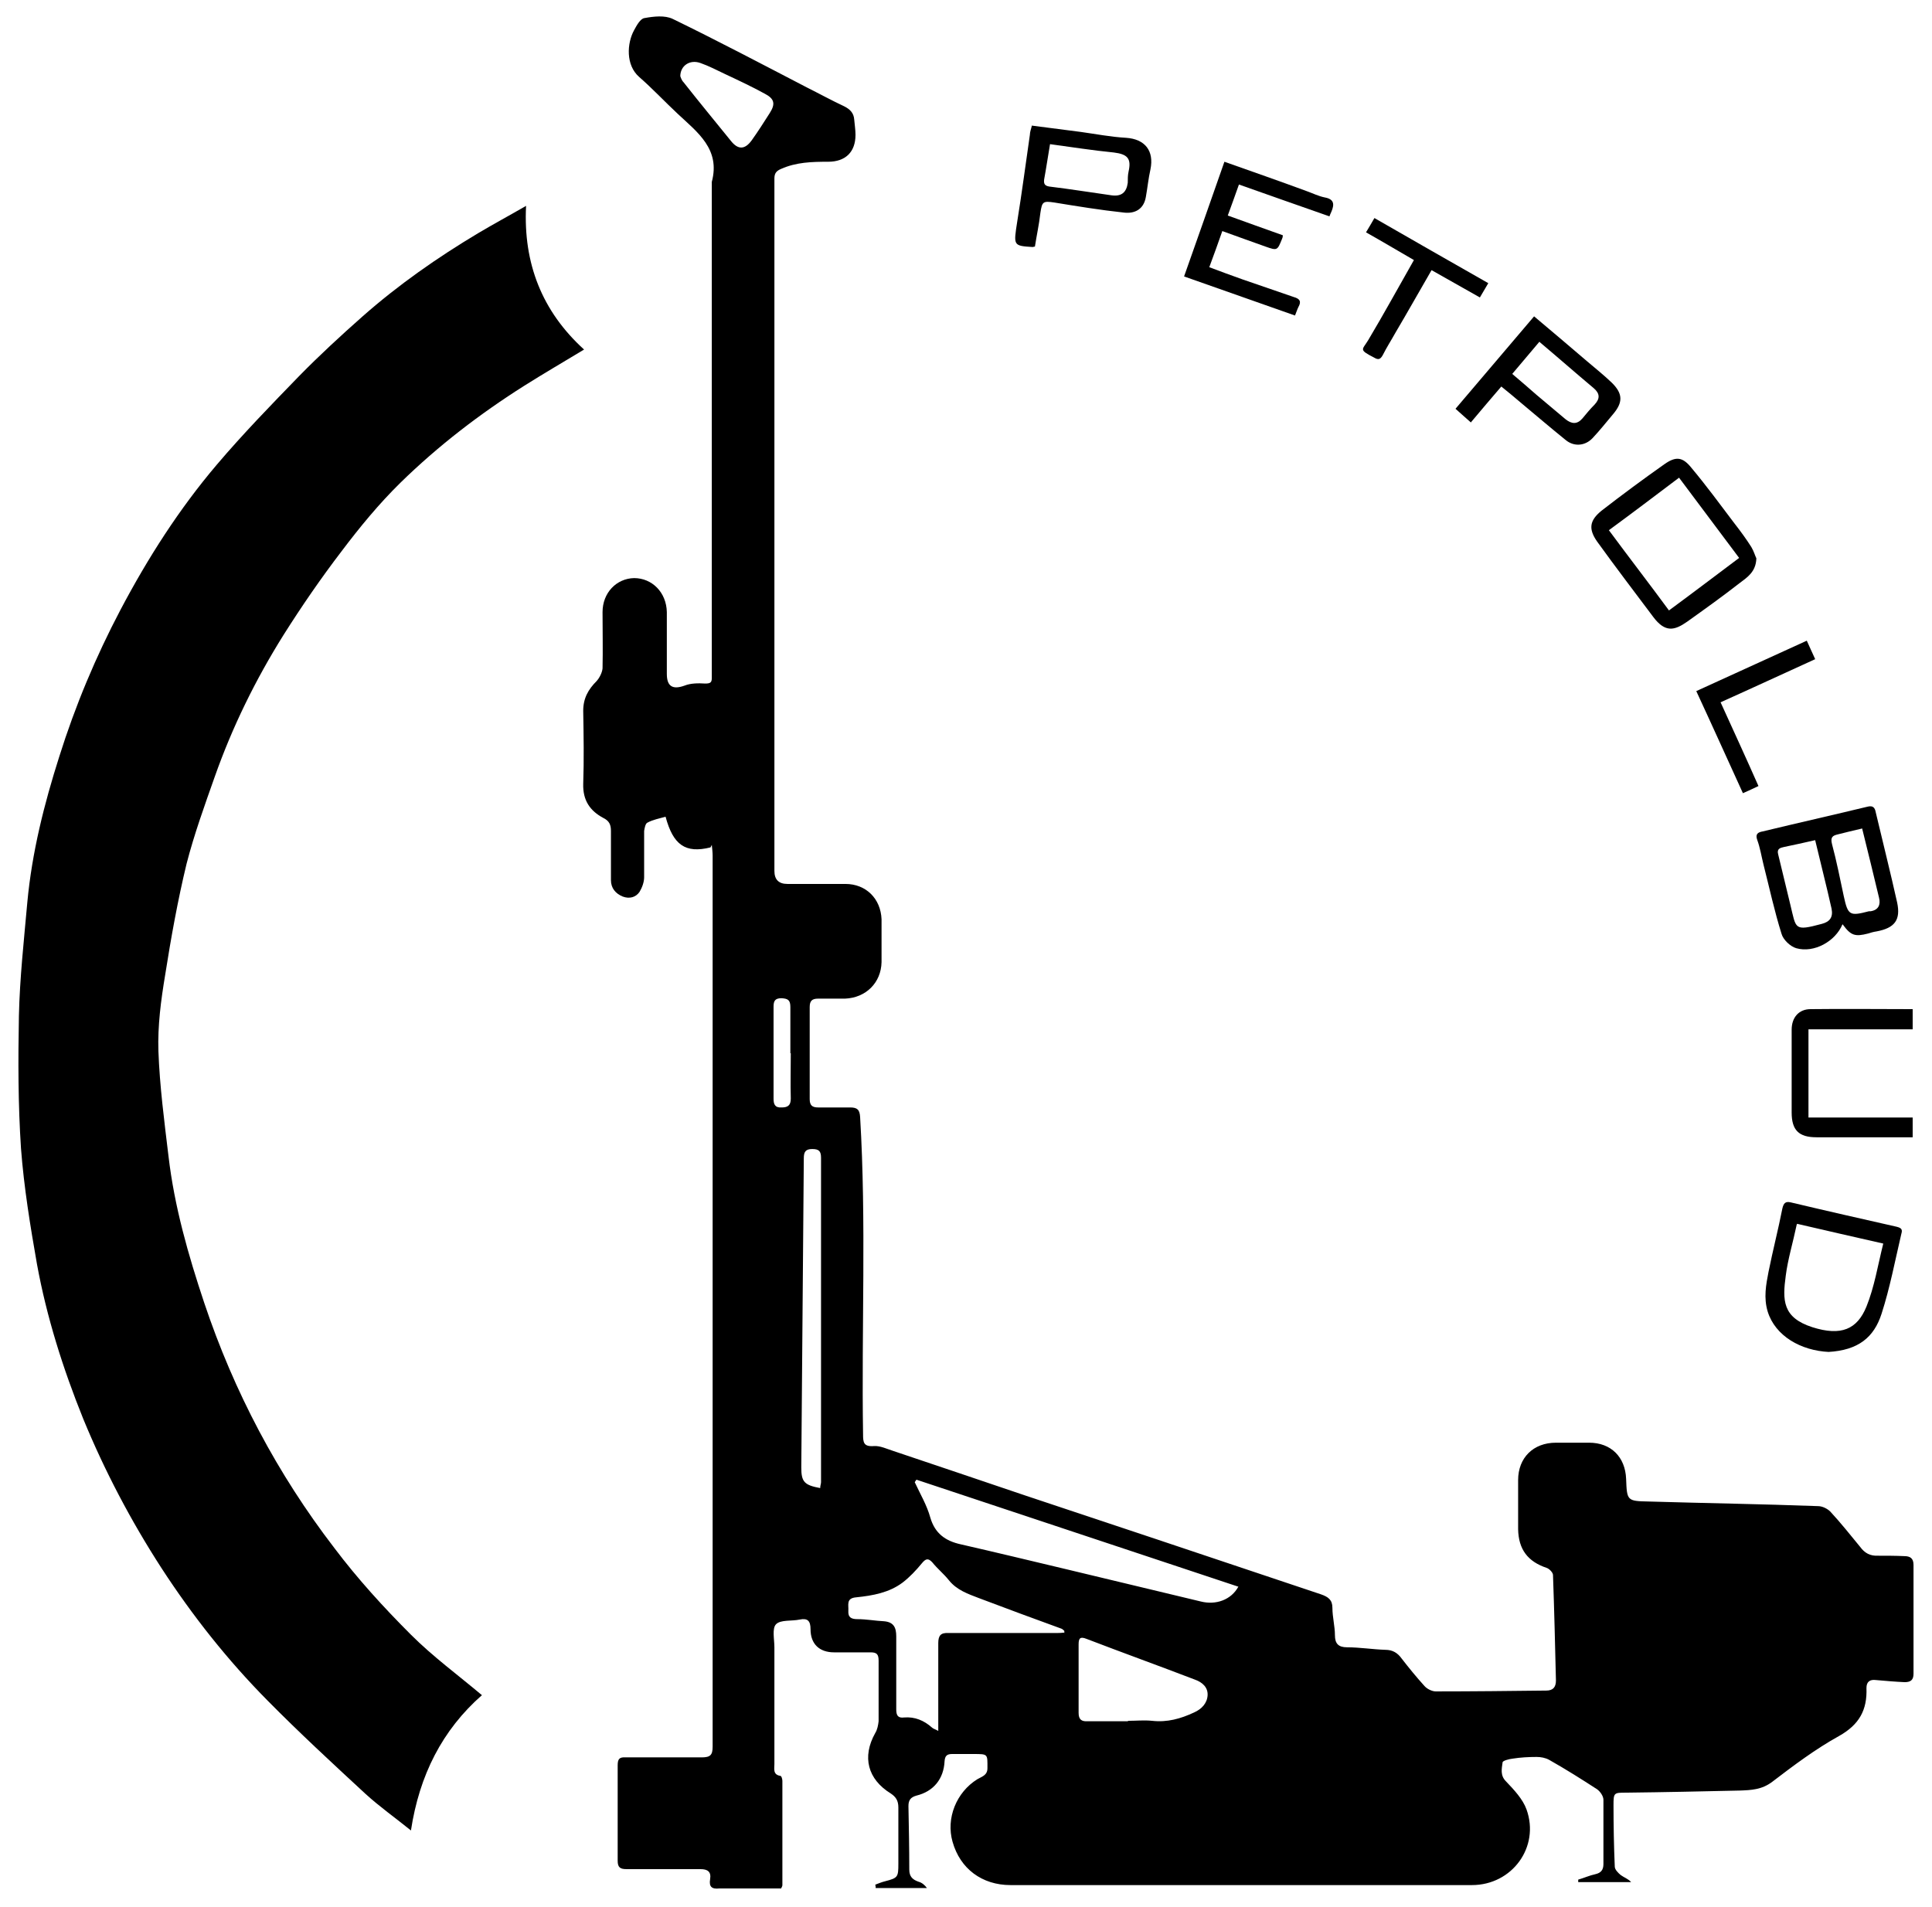 <svg xmlns="http://www.w3.org/2000/svg" id="Warstwa_1" data-name="Warstwa 1" viewBox="0 0 459.8 454"><defs><style> .cls-1 { fill: #000; stroke-width: 0px; } </style></defs><path class="cls-1" d="M169.1,201.7c-6,1.5-8.9-.6-10.7-7.3-1.4.4-3,.7-4.3,1.4-.5.2-.7,1.3-.8,2,0,3.7,0,7.4,0,11,0,1.2-.5,2.5-1.1,3.5-.9,1.3-2.4,1.7-4,1.1-1.7-.7-2.8-2-2.8-3.9,0-3.9,0-7.8,0-11.7,0-1.5-.4-2.4-1.8-3.1-3.2-1.7-4.9-4.2-4.8-8.1.2-5.8.1-11.6,0-17.4,0-3,1.2-5.1,3.2-7.1.7-.8,1.3-2,1.4-3,.1-4.5,0-8.9,0-13.4,0-4.6,3.3-8,7.5-8.1,4.3,0,7.7,3.4,7.8,8.1,0,4.9,0,9.8,0,14.7,0,3,1.4,3.8,4.2,2.8,1.5-.6,3.3-.6,4.9-.5,1.2,0,1.6-.2,1.6-1.3,0-.4,0-.8,0-1.3,0-38.9,0-77.9,0-116.8,2.1-7.8-3.4-11.8-8.1-16.2-3.1-2.9-6-6-9.2-8.8-3.2-2.8-2.9-8-1.2-11.1.6-1.1,1.5-2.8,2.5-2.9,2.2-.4,4.8-.7,6.7.2,10.7,5.2,21.3,10.8,31.9,16.3,3,1.5,5.9,3.1,8.9,4.5,1.4.7,2.3,1.6,2.4,3.2.1,1.2.3,2.4.3,3.6,0,4.1-2.4,6.4-6.5,6.4-3.9,0-7.6.1-11.2,1.7-1.2.5-1.6,1.1-1.6,2.3,0,1,0,2,0,3,0,53.9,0,107.9,0,161.8q0,3.1,3.1,3.1c4.6,0,9.2,0,13.8,0,4.9,0,8.4,3.5,8.6,8.4,0,3.4,0,6.8,0,10.2-.1,4.9-3.7,8.5-8.7,8.7-2.1,0-4.2,0-6.4,0-1.4,0-2,.5-2,2,0,7.3,0,14.6,0,21.9,0,1.5.6,2,2,2,2.5,0,5.1,0,7.6,0,1.7,0,2.3.5,2.4,2.3,1.5,25.1.3,50.3.7,75.5,0,1.9.1,3,2.6,2.8,1.5-.1,3.1.7,4.7,1.2,10.4,3.5,20.8,7,31.1,10.5,10.4,3.5,20.8,6.9,31.2,10.4,13.1,4.4,26.3,8.8,39.4,13.2,1.7.6,2.7,1.3,2.7,3.2,0,2.2.6,4.4.6,6.5,0,2,.8,2.9,2.9,2.9,3,0,6.1.5,9.1.6,1.7,0,2.9.7,3.9,2.1,1.7,2.2,3.5,4.4,5.4,6.5.6.7,1.8,1.3,2.7,1.3,8.8,0,17.6-.1,26.3-.2,1.6,0,2.3-.8,2.3-2.4-.2-8.4-.4-16.7-.7-25.1,0-.6-.9-1.5-1.5-1.7-4.5-1.5-6.7-4.4-6.8-9.2,0-3.9,0-7.8,0-11.7,0-5.3,3.6-8.9,9-8.9,2.6,0,5.2,0,7.9,0,5.2,0,8.6,3.4,8.8,8.6.2,5.2.2,5.3,5.4,5.4,13.4.4,26.9.6,40.3,1.1,1,0,2.2.6,2.9,1.3,2.5,2.7,4.8,5.6,7.1,8.4,1.1,1.5,2.4,2.2,4.3,2.1,2,0,4.1,0,6.2.1,1.4,0,2.2.5,2.2,2.1,0,8.6,0,17.3,0,25.9,0,1.5-.7,2-2.1,2-2.3-.1-4.5-.3-6.8-.5-1.5-.2-2.3.4-2.3,1.9.2,5.2-1.7,8.7-6.5,11.4-5.6,3.1-10.8,7-15.9,10.9-2.5,1.9-5,2-7.8,2.1-9,.2-18,.4-27,.5-2.9,0-3,0-3,3,0,4.9.1,9.8.3,14.6,0,.7.8,1.5,1.4,2,.8.6,1.8.9,2.5,1.7h-12.6c0-.2,0-.4,0-.6,1.4-.4,2.7-1,4.1-1.3,1.3-.3,1.9-1,1.9-2.4,0-5.1,0-10.2,0-15.3,0-.9-.8-2-1.5-2.5-3.7-2.4-7.5-4.8-11.4-7-.9-.5-2-.7-3-.7-1.9,0-3.8.1-5.7.4-.9.1-2.4.5-2.4.9-.2,1.5-.6,3.1.8,4.5,1.9,2,4,4.2,4.9,6.7,3.2,8.9-3.4,18-13,18-10.4,0-20.8,0-31.2,0-26.2,0-52.4,0-78.6,0-6.8,0-12-3.9-13.8-10.3-1.6-5.6.9-11.8,5.9-14.9,1-.6,2.4-.9,2.4-2.6,0-3.4.2-3.4-3.3-3.4-1.7,0-3.4,0-5.1,0-1.2,0-1.7.4-1.8,1.7-.2,4.2-2.6,7.2-6.7,8.2-1.4.4-1.9,1.1-1.9,2.5.1,5,.2,10,.2,15.1,0,1.7.8,2.4,2.2,2.9.8.2,1.5.8,2,1.5h-12.2c0-.3,0-.5-.1-.8.8-.3,1.5-.6,2.3-.8,3.1-.8,3.2-1,3.2-4.2,0-4.5,0-8.9,0-13.4,0-1.6-.6-2.5-1.8-3.3-5.5-3.4-6.9-8.7-3.7-14.4.5-.8.7-1.9.8-2.8,0-4.8,0-9.6,0-14.4,0-1.5-.4-2-1.9-2-2.9,0-5.8,0-8.7,0-3.5,0-5.6-2-5.6-5.5,0-2-.7-2.7-2.6-2.3-1.9.4-4.5,0-5.6,1.1-1,1-.4,3.6-.4,5.5,0,9.3,0,18.5,0,27.8,0,1.1-.4,2.5,1.4,2.8.3,0,.5.8.5,1.2,0,8.3,0,16.6,0,24.8,0,.2-.1.4-.3.8h-12.2c-.8,0-1.7,0-2.5,0-1.8.2-2.5-.4-2.2-2.2.3-1.8-.6-2.4-2.3-2.4-5.9,0-11.8,0-17.6,0-1.5,0-2.1-.4-2.1-2,0-7.6,0-15.2,0-22.7,0-1.5.4-2,1.9-1.9,6,0,12,0,18.1,0,2.1,0,2.6-.6,2.6-2.6,0-58.8,0-117.7,0-176.5,0-11.8,0-23.6,0-35.5,0-.8-.1-1.6-.2-2.6ZM294.8,377.7c-25.6-8.5-51.1-17-76.7-25.5-.1.2-.3.4-.4.6,1.3,2.8,2.9,5.5,3.7,8.4,1.1,3.8,3.6,5.6,7.3,6.4,8.3,1.9,16.6,3.9,25,5.9,10.7,2.6,21.4,5.1,32.1,7.7,3.6.9,7.2-.4,8.9-3.5ZM253.3,388.7c0-.2,0-.4,0-.5-.2-.2-.4-.4-.6-.5-6.6-2.4-13.1-4.8-19.7-7.3-2.6-1-5.3-1.9-7.2-4.3-1.2-1.5-2.7-2.7-3.9-4.2-1-1.1-1.6-.9-2.5.2-1.4,1.7-2.9,3.3-4.6,4.6-3.2,2.4-7.1,3.1-11,3.5-2.5.2-1.8,1.8-1.9,3.2-.1,1.6.7,2,2.2,2,2.1,0,4.2.4,6.3.5,2.3.2,2.9,1.5,2.9,3.6,0,5.8,0,11.6,0,17.4,0,1.4.4,2.1,1.9,1.9,2.5-.2,4.7.7,6.6,2.4.3.3.8.4,1.5.8,0-.9,0-1.5,0-2.2,0-6.2,0-12.5,0-18.7,0-1.8.6-2.5,2.4-2.4,8.4,0,16.8,0,25.3,0,.7,0,1.5,0,2.2-.1ZM268.5,409.6c1.9,0,3.8-.2,5.7,0,3.6.4,6.8-.5,10-2,1.8-.8,3.1-2.2,3.2-4.1.1-1.9-1.3-3.1-3-3.7-8.6-3.3-17.2-6.4-25.8-9.7-1.5-.6-1.9-.2-1.9,1.3,0,5.4,0,10.9,0,16.3,0,1.6.7,2.1,2.2,2,3.2,0,6.4,0,9.5,0ZM195.2,354.2c0-.6.2-1,.2-1.4,0-25.7,0-51.5,0-77.2,0-1.6-.5-2.1-2.1-2.1-1.6,0-2,.7-2,2.2-.2,24.5-.4,49.1-.6,73.6,0,3.4.7,4.2,4.5,4.9ZM161.9,18.1c.1.3.3,1,.8,1.5,3.7,4.7,7.5,9.3,11.3,14,1.7,2.1,3.3,2,4.9-.2,1.5-2.1,2.9-4.3,4.3-6.5,1.4-2.2,1.1-3.4-1.2-4.6-3.1-1.7-6.3-3.2-9.5-4.7-1.9-.9-3.8-1.9-5.8-2.6-2.5-.9-4.8.6-4.8,3.2ZM188.1,250.7c0-3.7,0-7.4,0-11,0-1.7-.6-2-2.1-2.1-1.5,0-1.9.6-1.9,2,0,7.3,0,14.6,0,21.9,0,1.3.3,2.2,1.9,2.1,1.4,0,2.2-.4,2.2-2.1-.1-3.6,0-7.2,0-10.8Z"></path><path class="cls-1" d="M114.8,403.4c-9.6,8.4-15,19.2-17,32.3-3.7-3-7.4-5.6-10.8-8.7-7.9-7.3-15.8-14.6-23.3-22.2-9.5-9.6-17.9-20.2-25.3-31.6-7.3-11.3-13.5-23.1-18.6-35.5-4.8-11.9-8.7-24.2-11-36.8-1.6-9.1-3.1-18.3-3.8-27.5-.7-10.5-.7-21.1-.5-31.6.2-9,1.2-18,2-27,1.1-11.9,4-23.4,7.6-34.7,3.8-12.1,8.7-23.8,14.6-35,6.5-12.3,13.9-23.9,22.9-34.5,6.2-7.3,12.9-14.2,19.6-21.1,4.8-4.9,9.9-9.6,15.1-14.2,8.5-7.5,17.8-14,27.5-19.8,3.7-2.2,7.6-4.3,11.4-6.5-.7,13.7,3.8,25.1,13.8,34.2-4.8,2.9-9.6,5.7-14.2,8.6-10.6,6.7-20.5,14.3-29.5,23.1-5.1,5-9.7,10.6-14,16.3-4.9,6.4-9.5,13.1-13.8,19.9-6.7,10.7-12.2,21.9-16.4,33.8-2.4,6.8-4.9,13.7-6.7,20.7-2.1,8.7-3.7,17.6-5.1,26.5-1,6-1.8,12.1-1.6,18.1.3,8.3,1.4,16.7,2.4,25,1.4,12,4.7,23.5,8.5,34.9,7.1,21.2,17.4,40.7,31,58.4,5.5,7.3,11.7,14.1,18.2,20.6,5.2,5.2,11.2,9.6,16.9,14.4Z"></path><path class="cls-1" d="M438.5,220c-1.7,4.1-6.8,6.9-11,5.7-1.4-.4-3.1-2-3.5-3.4-1.7-5.4-2.9-11-4.3-16.5-.5-2-.8-4-1.5-5.9-.5-1.4.2-1.8,1.3-2,8.3-2,16.7-3.9,25-5.9,1.2-.3,1.7.2,1.9,1.3,1.7,7.2,3.5,14.3,5.1,21.5.9,4.2-.6,6.1-4.9,6.9-.7.1-1.4.3-2,.5-3.1.8-4.1.5-6-2.1ZM431.9,200c-2.6.6-4.9,1.1-7.3,1.6-.9.2-1.8.4-1.4,1.8,1,4,1.9,8,2.9,12,1.4,5.7.8,6.3,7.5,4.5,1.9-.5,2.7-1.6,2.3-3.6-1.2-5.4-2.6-10.8-3.9-16.3ZM443.2,197.2c-2.1.5-3.9.9-5.8,1.4-1.3.3-1.8.7-1.4,2.3,1.1,4.1,1.9,8.2,2.8,12.4,1,4.6,1.4,4.8,6,3.6.1,0,.3,0,.4,0,1.9-.3,2.4-1.6,2-3.2-1.3-5.4-2.6-10.8-4-16.4Z"></path><path class="cls-1" d="M418,132.9c-.1,3.3-2.3,4.6-4,5.9-4.1,3.2-8.3,6.2-12.5,9.2-3,2.1-5.2,2.6-8-1.1-4.5-6-9-11.9-13.4-18-2.1-3-1.8-5,1-7.3,4.9-3.8,9.9-7.5,15-11.1,2.7-1.9,4.3-1.8,6.4.8,3.6,4.3,6.9,8.8,10.3,13.3,1.4,1.8,2.8,3.7,4,5.6.6,1,.9,2.1,1.2,2.7ZM413.9,132.8c-4.8-6.4-9.5-12.7-14.3-19.1-5.7,4.3-11.1,8.4-16.7,12.5,4.8,6.5,9.6,12.7,14.3,19.1,5.7-4.2,11.1-8.3,16.7-12.5Z"></path><path class="cls-1" d="M435.3,321.8c-6.7-.3-12.8-3.8-14.6-9.6-1-3.3-.4-6.4.2-9.5,1-5,2.3-10,3.3-15.1.3-1.2.7-1.7,2-1.4,8.4,2,16.8,3.9,25.2,5.8,1.2.3,1.4.7,1.1,1.7-1.5,6.4-2.7,12.8-4.7,19-1.8,5.6-5.5,8.7-12.7,9.1ZM427.6,291.5c-.9,4.3-2.1,8.2-2.6,12.1-.8,5.9-.8,10,6.3,12.3,6.9,2.2,10.7.5,12.9-4.9,1.9-4.7,2.7-9.8,4-15-7-1.6-13.7-3.1-20.5-4.7Z"></path><path class="cls-1" d="M294.9,43.8c-.9,2.6-1.8,5-2.7,7.5,4.5,1.6,8.8,3.2,13.1,4.7,0,.4-.1.7-.2.9-1.1,2.7-1.1,2.8-3.9,1.8-3.4-1.2-6.7-2.4-10.3-3.7-1,2.9-2,5.6-3.1,8.6,2.7,1,5.3,2,7.9,2.9,4.1,1.4,8.1,2.8,12.2,4.2,1.4.4,1.9,1,1.1,2.4-.3.6-.5,1.3-.8,2-8.8-3.1-17.6-6.2-26.4-9.3,3.2-9.1,6.4-18.1,9.6-27.3,6.5,2.3,13.1,4.6,19.6,7,1.4.5,2.8,1.2,4.3,1.5,2.2.4,2.3,1.6,1.6,3.3-.1.3-.3.6-.5,1.2-7.1-2.5-14.3-5-21.6-7.6Z"></path><path class="cls-1" d="M245.6,29.9c4,.5,7.8,1,11.6,1.5,3.6.5,7.2,1.2,10.8,1.4,4.5.3,6.7,3.1,5.8,7.5-.5,2.2-.7,4.4-1.1,6.6-.5,2.9-2.6,4-5.2,3.7-5.6-.6-11.1-1.5-16.6-2.4-2.7-.4-2.9-.2-3.3,2.5-.3,2.7-.9,5.4-1.3,8-.3,0-.4.1-.5.1-4.7-.3-4.6-.3-3.7-6.1,1.1-6.8,2-13.7,3-20.6,0-.7.3-1.4.5-2.3ZM249.9,34.3c-.5,2.9-.9,5.7-1.4,8.4-.1.9,0,1.5,1.2,1.7,5,.6,9.9,1.4,14.9,2.1,2.3.3,3.5-.7,3.8-3,0-.9,0-1.8.2-2.7.7-3.1-.3-4.1-3.5-4.5-5.1-.5-10.1-1.3-15.3-2Z"></path><path class="cls-1" d="M350,100.5c-1.1-1-2.3-2-3.6-3.2,6.3-7.4,12.5-14.7,18.7-22,4.3,3.6,8.4,7.1,12.5,10.6,2,1.7,4,3.3,5.9,5.1,2.8,2.7,2.8,4.8.3,7.7-1.6,1.9-3.1,3.8-4.8,5.6-1.7,1.8-4.3,2.1-6.3.5-3.6-2.9-7.1-5.9-10.7-8.9-1.5-1.3-3.1-2.6-4.7-3.9-2.4,2.8-4.7,5.5-7.3,8.6ZM366.4,81.3c-2.2,2.6-4.3,5.1-6.5,7.7,2.1,1.8,4,3.4,5.8,5,2.3,1.9,4.6,3.9,6.9,5.8,1.4,1.1,2.7,1.3,4-.2.9-1.1,1.9-2.3,2.9-3.3,1.3-1.4,1.3-2.6-.2-3.9-4.3-3.6-8.5-7.3-12.9-11Z"></path><path class="cls-1" d="M455.2,240.2v4.8h-24.8v21h24.8v4.7h-8.9c-4.7,0-9.3,0-14,0-4.2,0-5.9-1.7-5.9-5.9,0-6.6,0-13.2,0-19.7,0-2.9,1.7-4.9,4.5-4.9,8.1-.1,16.1,0,24.3,0Z"></path><path class="cls-1" d="M325.1,55.3c.8-1.3,1.3-2.2,2-3.4,9,5.2,18,10.3,27.1,15.5-.7,1.2-1.3,2.2-2,3.4-3.9-2.2-7.6-4.3-11.5-6.5-2.9,5-5.7,10-8.6,14.9-1,1.8-2.1,3.5-3,5.3-.6,1.1-1.1,1.2-2.1.6-3.7-1.9-2.8-1.8-1.4-4.1,3.7-6.2,7.2-12.6,10.9-19.1-3.8-2.2-7.5-4.4-11.4-6.6Z"></path><path class="cls-1" d="M409.5,167.2c3,6.6,6,13.1,9,19.9-1.2.6-2.4,1.1-3.7,1.7-3.7-8.1-7.3-16.1-11.1-24.3,8.8-4,17.5-8,26.3-12,.6,1.4,1.3,2.8,2,4.4-7.5,3.4-15,6.9-22.6,10.3Z"></path></svg>